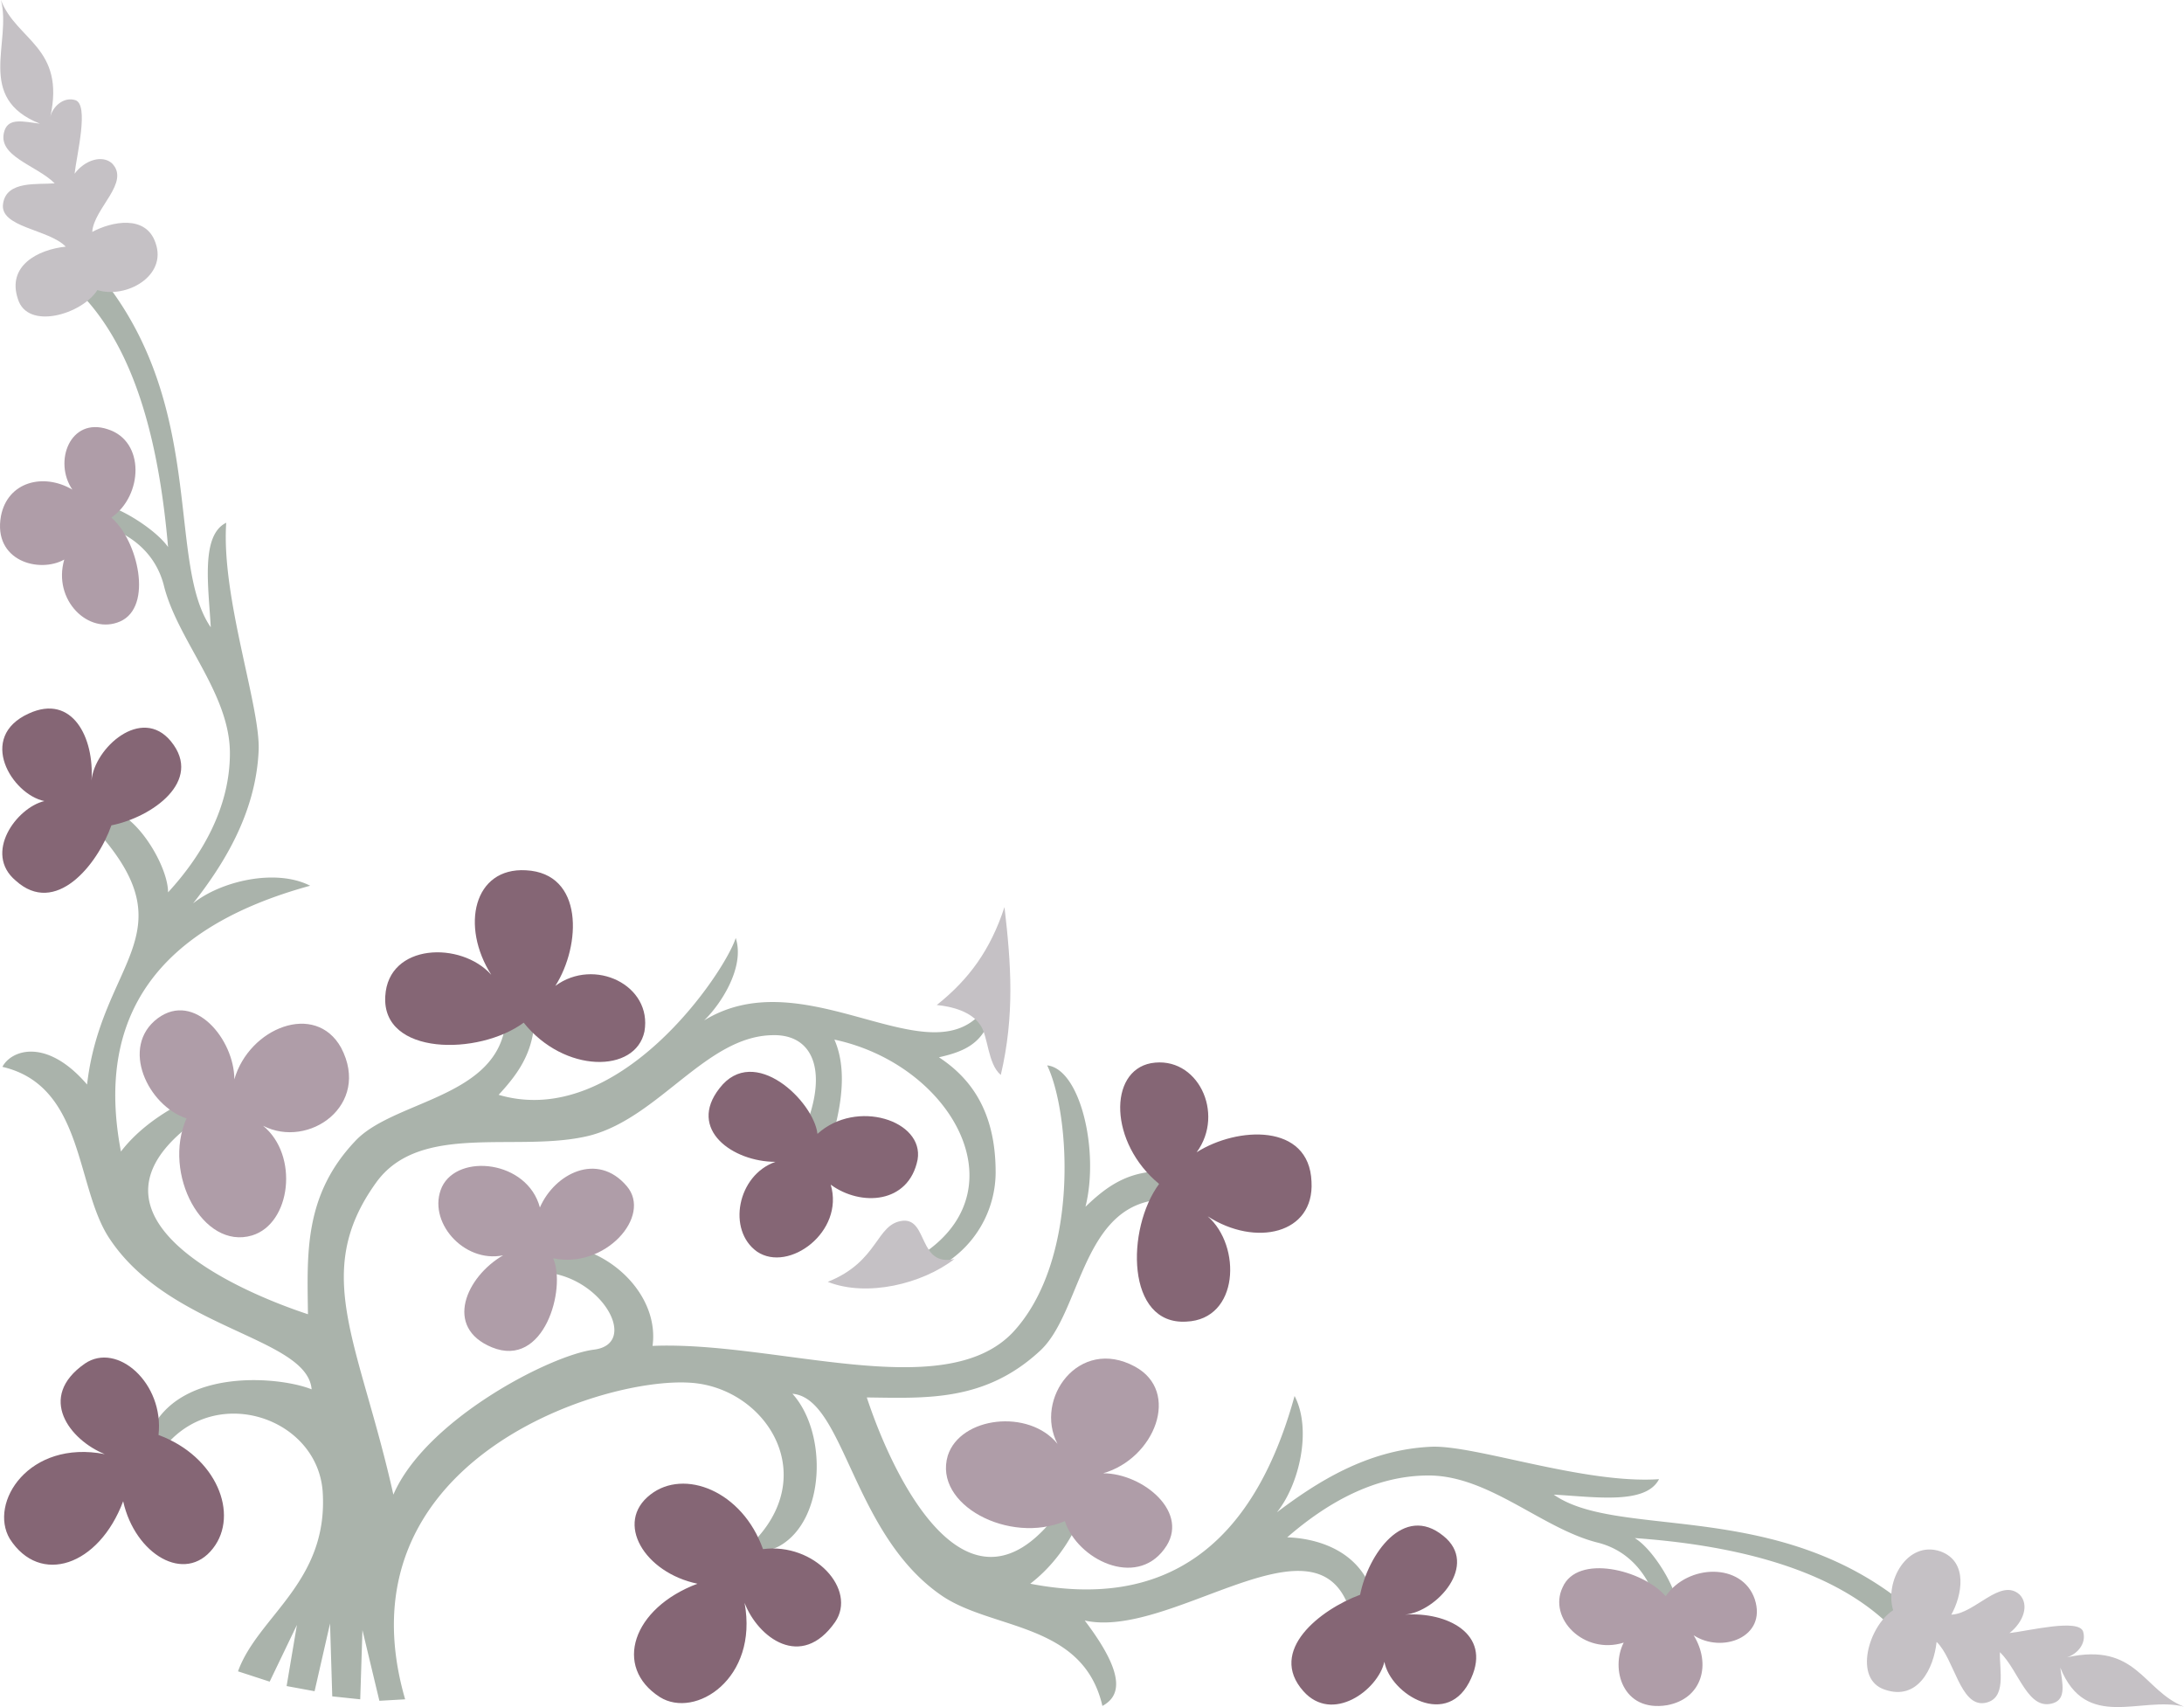 <svg height="222.578" viewBox="0 0 213.572 166.934" width="284.762" xmlns="http://www.w3.org/2000/svg"><path style="fill:#aab3ab" d="M294.47 440.457c3.24.36 5.112 8.352 3.744 13.824 1.8-1.728 3.528-3.024 6.12-3.384 1.584-.144 2.088 2.52.288 2.808-6.768 1.296-6.984 11.016-10.8 14.616-5.4 5.04-11.16 4.68-16.992 4.608 2.664 8.064 9.576 22.032 17.928 12.24 1.08-1.224 2.88-.216 2.232 1.008-.936 1.728-2.304 3.528-4.176 4.968 13.032 2.52 21.744-3.456 25.848-18.36 1.728 3.312.432 8.712-1.728 11.376 3.816-2.88 8.784-6.12 15.048-6.408 4.248-.216 14.976 3.672 22.32 3.168-1.296 2.52-6.264 1.728-10.296 1.512 6.048 4.248 20.592.648 33.048 9.72 1.152.864.216 3.528-.864 2.448-5.832-5.184-15.12-7.272-24.264-7.92 1.44.864 3.096 3.384 3.744 5.04.504 1.296-1.584 1.368-1.872.504-.864-2.232-2.592-4.392-5.544-5.112-5.4-1.368-10.584-6.552-16.488-6.552-5.328 0-10.008 2.736-13.824 6.048 2.304.072 5.976.864 7.776 4.104.864 1.584-1.296 3.528-2.088 1.944-3.888-7.92-17.352 3.888-25.488 2.088 4.104 5.4 3.456 7.416 1.728 8.352-1.872-8.136-10.656-7.416-15.624-10.728-8.856-5.976-9.576-19.368-14.688-19.8 3.456 3.816 3.24 12.384-1.296 14.904-1.656.864-3.312.432-2.16-.792 6.048-6.696.576-14.76-6.552-15.192-8.856-.576-34.56 7.848-27.864 30.96l-2.52.144-1.656-6.912-.216 6.768-2.736-.288-.216-7.128-1.512 6.624-2.736-.504 1.008-5.976-2.664 5.544-3.096-1.008c1.944-5.4 8.856-8.712 8.28-17.568-.504-7.128-10.152-10.512-15.264-4.608-1.152 1.368-2.232-.288-1.296-1.8 3.168-5.688 12.456-4.824 15.48-3.6-.432-5.112-13.824-5.832-19.728-14.688-3.384-4.968-2.448-14.976-10.512-16.848.864-1.656 4.32-2.88 8.28 1.728 1.368-11.88 9.72-14.616 1.368-24.336-1.152-1.296.36-2.952 1.944-2.088 2.304 1.296 4.608 5.4 4.608 7.632 3.312-3.6 6.048-8.28 6.048-13.608 0-5.904-5.184-11.088-6.48-16.488-.792-2.952-2.952-4.68-5.256-5.544-.864-.36-.648-2.376.576-1.872 1.584.648 4.104 2.304 5.112 3.744-.792-9.144-2.808-18.432-8.064-24.264-1.008-1.08 1.656-2.016 2.52-.864 9.072 12.456 5.544 26.928 9.72 32.976-.216-3.96-1.008-9 1.512-10.224-.504 7.344 3.384 18.072 3.168 22.32-.288 6.192-3.528 11.232-6.408 14.904 2.664-2.16 8.064-3.456 11.448-1.728-14.976 4.104-21.024 12.816-18.504 25.992 1.44-1.872 3.312-3.24 5.04-4.248 1.224-.648 2.232 1.224.936 2.304-9.72 8.352 4.248 15.192 12.312 17.856-.072-5.832-.432-11.592 4.608-16.92 3.6-3.888 13.32-4.176 14.616-10.944.288-1.8 3.024-1.296 2.808.288-.432 2.592-1.728 4.32-3.384 6.12 11.736 3.456 22.104-11.952 23.184-15.336.936 2.88-1.512 6.552-3.096 8.064 9.36-5.76 20.736 4.536 26.424-.072.792-.648 1.512.288.864 1.296-.936 1.368-2.376 1.944-4.32 2.376 2.952 1.944 5.544 5.112 5.544 11.232a10.57 10.57 0 0 1-4.32 8.496c-1.368 1.008-3.384-.072-2.376-.792 9-6.48 2.088-18.288-9.072-20.664 1.08 2.448.792 5.4.216 7.92-.504 2.304-3.456 1.944-2.736-.216 1.728-5.04.216-8.28-3.6-8.136-6.408.144-11.016 7.992-17.712 9.792-6.984 1.8-16.704-1.44-21.024 4.68-6.336 8.856-1.584 15.624 1.728 30.456 3.168-7.344 15.408-13.68 19.656-14.184 4.248-.576 1.008-6.696-4.32-7.488-1.944-.288-2.088-3.096 1.512-2.664 4.824.648 9.144 5.112 8.496 9.792 12.024-.504 28.44 5.76 35.208-1.296 6.552-6.984 5.688-21.312 3.384-26.136z" transform="translate(-192.066 -336.273)"/><path style="fill:#856675" d="M243.278 436.28c-4.392 3.24-13.896 3.24-13.536-2.591.288-5.184 7.416-5.4 10.368-2.088-3.024-4.752-1.728-10.512 3.384-10.224 5.688.288 5.4 7.344 2.88 11.304 3.816-2.808 9.504-.072 8.712 4.464-.864 4.104-7.848 4.104-11.808-.864zm-35.712 40.32c5.688 2.089 7.92 7.777 5.328 11.089-2.736 3.528-7.632.576-8.784-4.608-2.376 6.336-8.136 8.28-11.088 3.672-2.088-3.528 1.872-9.72 9.288-8.28-3.384-1.368-6.696-5.544-1.944-8.856 3.168-2.16 7.776 1.944 7.2 6.984zm-4.608-59.615c3.96-.792 9-4.32 5.832-8.208-2.88-3.528-7.488.648-7.776 3.816.288-4.176-1.872-8.496-6.12-6.552-5.112 2.304-1.656 7.92 1.512 8.568-2.736.648-5.976 5.112-2.808 7.776 3.888 3.528 7.992-1.512 9.36-5.4zm69.048 30.168c-.36-3.168-6.192-8.856-9.576-4.464-3.168 4.032 1.296 7.2 5.472 7.2-3.744 1.296-4.752 6.696-1.8 8.784 3.096 2.088 8.568-1.944 7.2-6.552 2.952 2.16 7.632 1.872 8.496-2.448.648-3.816-5.976-5.976-9.792-2.52zm33.408 4.896c-3.24 4.392-3.24 13.824 2.664 13.464 5.184-.216 5.4-7.416 2.088-10.296 4.68 3.024 10.44 1.728 10.152-3.384-.216-5.76-7.272-5.4-11.232-2.88 2.808-3.816.072-9.504-4.464-8.712-4.176.792-4.104 7.776.792 11.808zm-38.736 35.711c-2.016-5.687-7.704-7.92-11.016-5.327-3.528 2.736-.576 7.632 4.608 8.712-6.336 2.376-8.28 8.136-3.672 11.088 3.456 2.16 9.648-1.8 8.28-9.216 1.296 3.384 5.544 6.624 8.856 1.872 2.16-3.168-2.016-7.776-7.056-7.128zm58.392 4.465c.792-3.96 4.248-8.928 8.136-5.76 3.528 2.808-.648 7.416-3.744 7.704 4.104-.288 8.424 1.872 6.48 6.192-2.232 5.112-7.92 1.584-8.496-1.584-.648 2.808-5.112 6.048-7.92 2.88-3.528-3.96 1.656-7.992 5.544-9.432z" transform="translate(-192.066 -336.273)"/><path style="fill:#c5c1c5" d="M201.59 364.64c2.808.865 6.84-1.367 5.688-4.607-.936-2.808-4.32-2.088-6.192-1.08.144-2.304 3.744-4.824 1.944-6.696-.936-.864-2.664-.36-3.672 1.008.216-1.872 1.44-6.768.072-7.2-1.152-.36-2.232.648-2.448 1.656 1.512-6.84-3.312-7.488-4.824-11.448 1.08 4.176-2.52 9.576 3.816 12.096-1.656-.216-3.024-.576-3.456.648-.864 2.52 3.096 3.384 4.896 5.184-1.656.144-4.68-.288-5.04 1.944-.432 2.376 4.464 2.52 6.12 4.248-2.736.288-5.76 1.872-4.68 5.112.936 3.096 6.264 1.512 7.776-.864zm86.328 71.857c.792 1.08.72 3.816 2.016 4.896 1.368-5.832 1.008-10.872.36-16.416-1.368 4.176-3.456 7.056-6.624 9.576 1.512.144 3.384.648 4.248 1.944zm-2.52 22.896c-3.528.792-2.592-3.96-5.04-3.744-2.664.288-2.304 3.96-7.344 5.976 3.816 1.512 9.216.216 12.384-2.232zm91.8 34.344c-.864-2.808 1.368-6.84 4.608-5.76 2.808 1.008 2.088 4.392 1.08 6.192 2.304-.072 4.824-3.672 6.696-1.944.936 1.008.36 2.664-1.008 3.744 1.944-.216 6.768-1.44 7.2-.144.36 1.224-.648 2.232-1.584 2.52 6.84-1.512 7.416 3.24 11.448 4.824-4.176-1.08-9.576 2.448-12.096-3.816.216 1.584.576 3.024-.648 3.456-2.52.864-3.384-3.168-5.256-4.968-.072 1.728.72 4.608-1.512 4.968-2.376.36-2.952-4.32-4.68-5.976-.288 2.664-1.872 5.76-5.04 4.68-3.168-1.008-1.584-6.264.792-7.776z" transform="translate(-192.066 -336.273)"/><path style="fill:#af9da8" d="M210.302 445.64c-3.744-1.223-6.552-6.983-2.808-9.791 3.6-2.664 7.488 2.088 7.488 5.976 1.44-5.04 7.92-7.632 10.44-3.096 2.952 5.616-3.168 9.936-7.632 7.632 3.528 2.88 2.736 9.576-1.08 10.728-4.824 1.44-8.784-6.048-6.408-11.448zm-7.344-58.751c3.096-2.16 3.312-7.488-.36-8.64-3.672-1.224-5.328 3.168-3.456 5.904-2.808-1.656-6.336-.792-6.984 2.592-.792 4.392 3.744 5.616 6.192 4.248-1.152 3.96 2.376 7.416 5.472 6.048 3.24-1.44 1.728-7.92-.864-10.152zm93.24 98.136c1.224 3.744 6.912 6.552 9.72 2.736 2.664-3.528-2.088-7.416-5.976-7.416 5.04-1.44 7.632-7.992 3.096-10.44-5.472-2.952-9.864 3.168-7.56 7.56-2.808-3.456-9.504-2.664-10.728 1.152-1.44 4.824 6.048 8.712 11.448 6.408zm58.752 7.344c2.16-3.168 7.488-3.312 8.712.288 1.224 3.744-3.24 5.328-5.976 3.528 1.728 2.808.864 6.192-2.592 6.84-4.392.72-5.544-3.6-4.248-6.12-3.888 1.224-7.416-2.376-5.976-5.4 1.44-3.312 7.848-1.728 10.08.864zM246.158 459.32c1.296 2.953-.864 10.8-5.976 8.713-4.752-1.944-2.52-6.912 1.08-9-3.888.792-7.488-3.384-5.976-6.696 1.584-3.312 8.352-2.592 9.576 2.016 1.44-3.312 5.616-5.472 8.496-2.088 2.52 2.952-2.16 8.136-7.2 7.056z" transform="translate(-192.066 -336.273)"/></svg>

